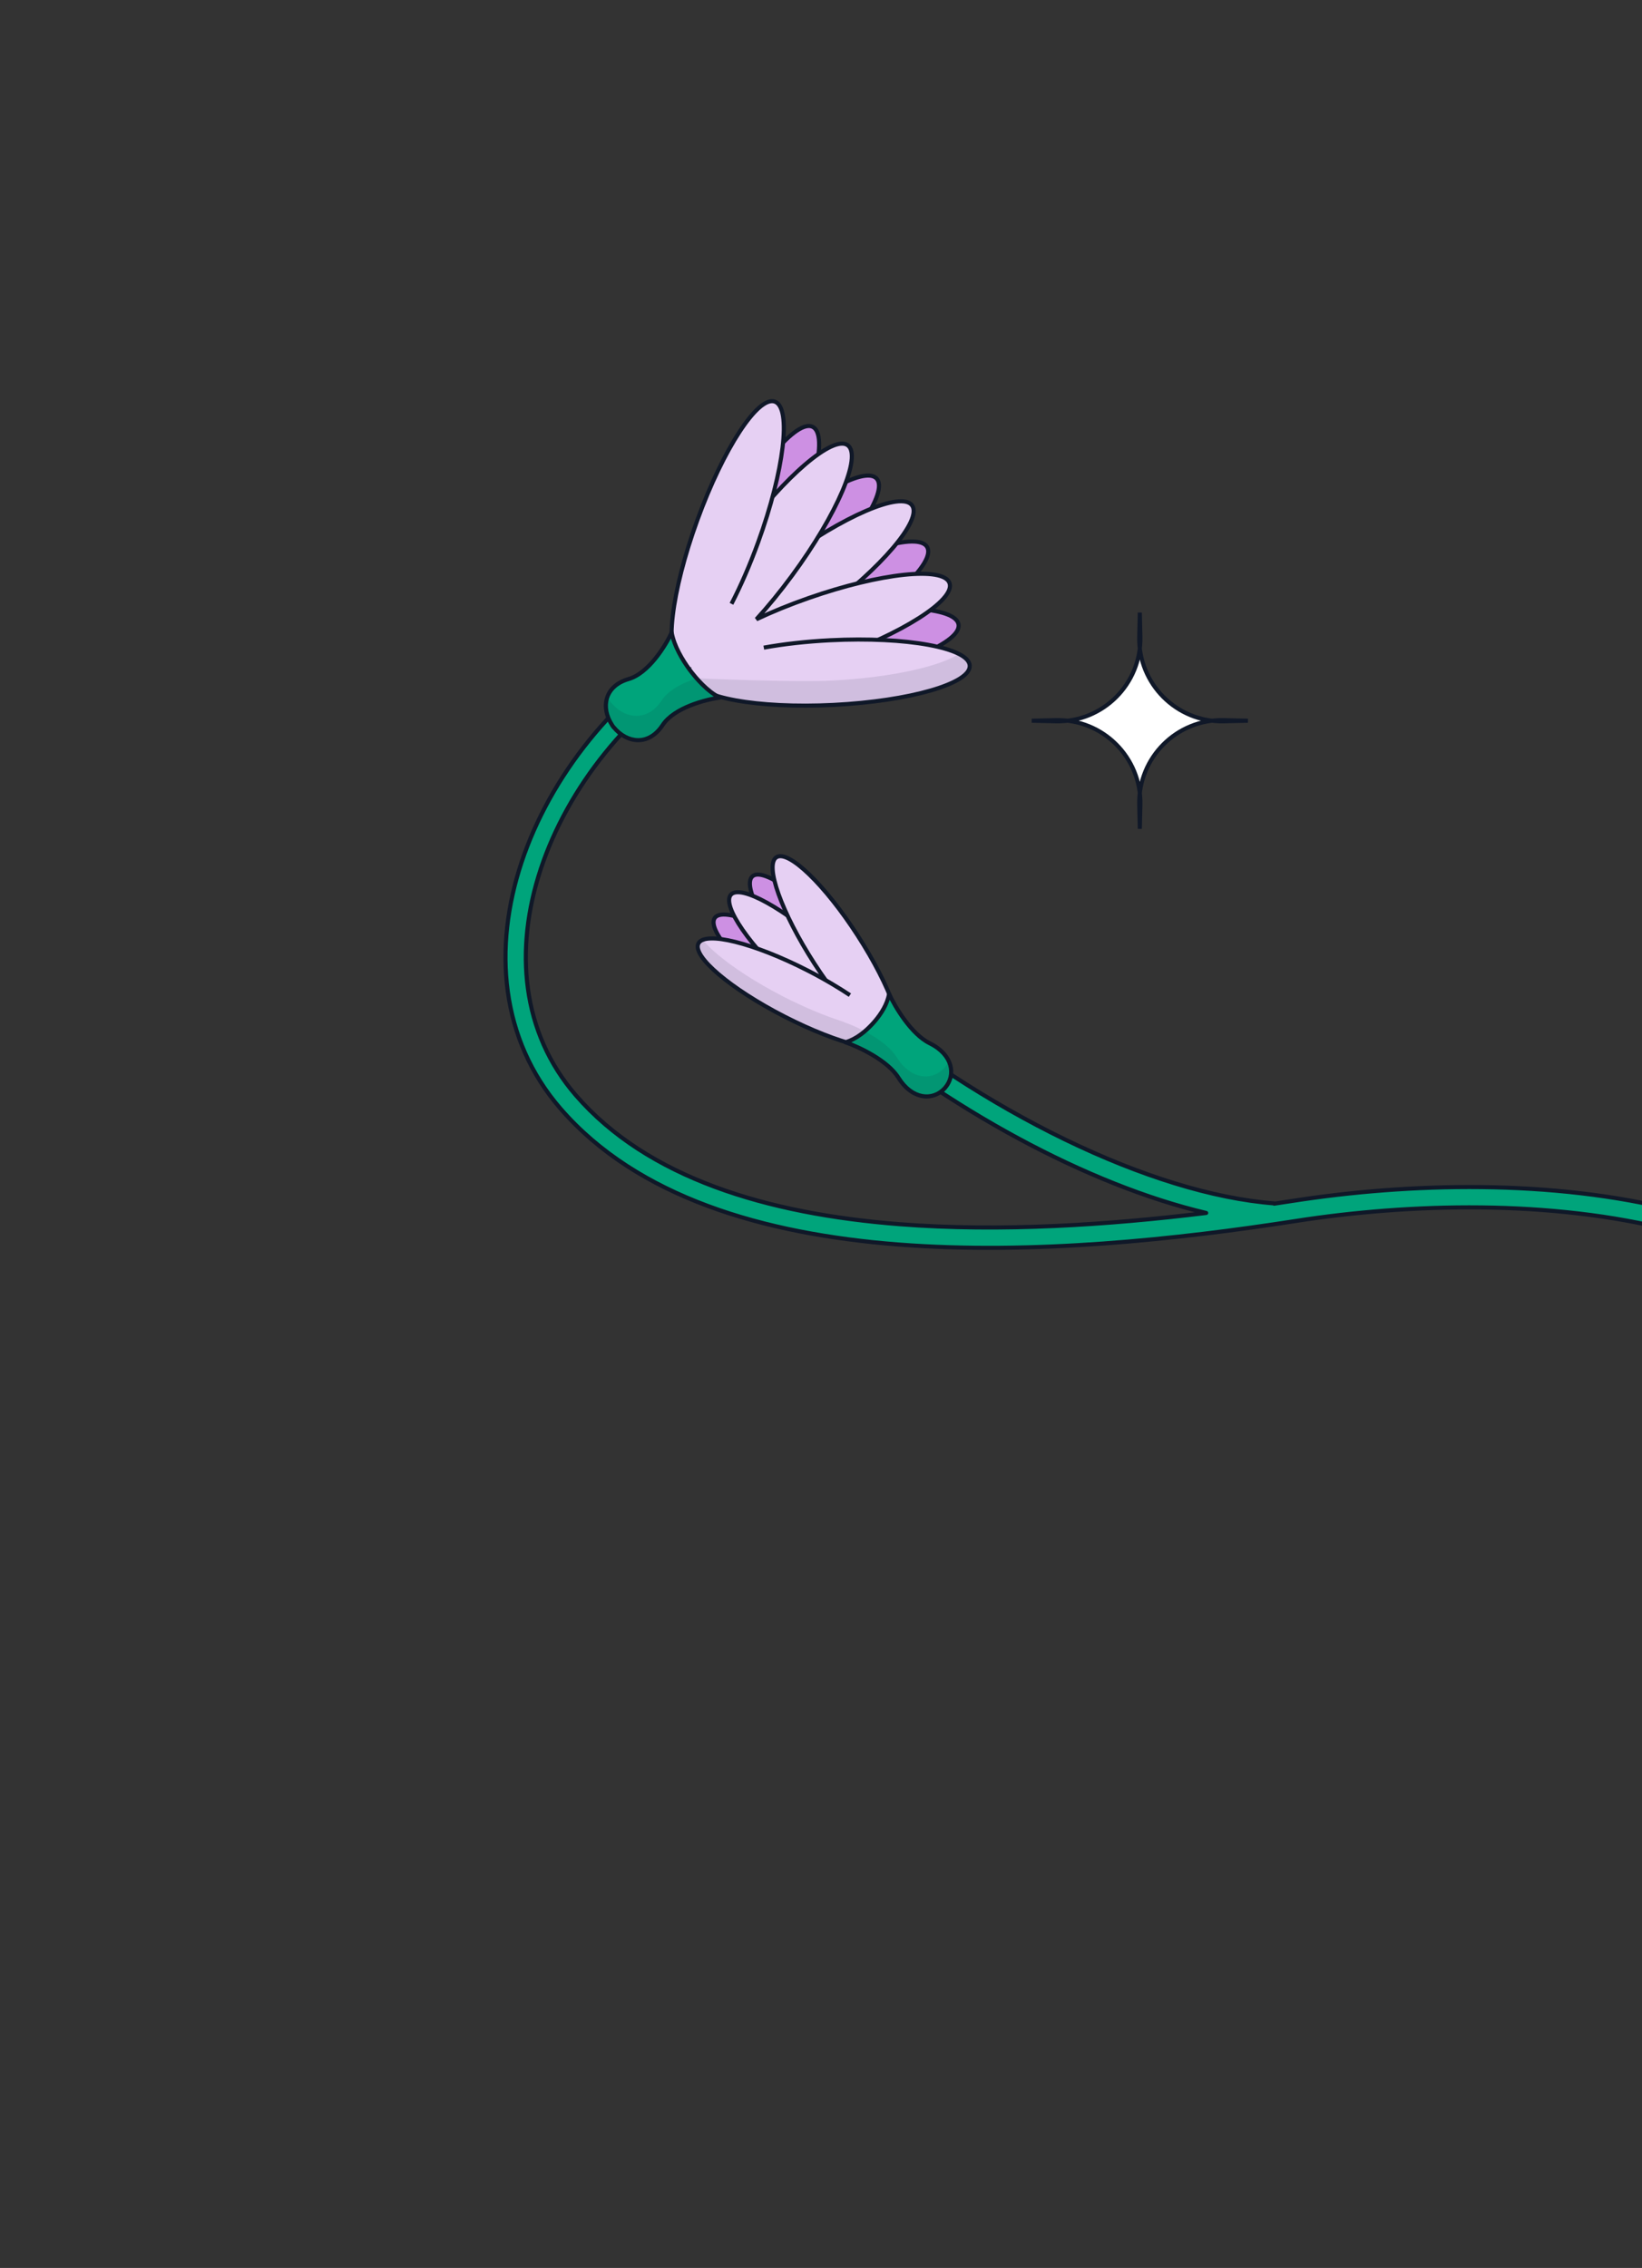<svg width="281" height="388" viewBox="0 0 281 388" fill="none" xmlns="http://www.w3.org/2000/svg">
<rect x="0" y="0" width="281" height="388" fill="#333333" stroke="none"/>
<path d="M335.234 246.833C327.623 224.574 308.784 212.709 287.188 207.179C265.607 201.654 241.005 202.368 221.226 205.443C220.182 205.605 219.125 205.765 218.058 205.924L218.061 205.872C197.119 204.28 168.142 190.251 144.497 170.186L143.37 171.514L142.244 172.84C162.264 189.828 186.265 202.75 206.42 207.51C189.746 209.555 171.304 210.783 153.966 209.435C131.233 207.668 110.784 201.504 98.549 187.382C89.259 176.658 87.967 162.44 92.557 148.619C97.152 134.783 107.607 121.528 121.471 113.077L119.659 110.105C105.122 118.967 94.12 132.873 89.254 147.522C84.383 162.187 85.626 177.778 95.919 189.66C109.068 204.838 130.68 211.116 153.696 212.904C176.771 214.698 201.647 212.009 221.76 208.882C241.261 205.85 265.355 205.182 286.325 210.551C307.279 215.915 324.849 227.219 331.941 247.96L335.234 246.833Z" fill="#00A47B"/>
<path d="M335.234 246.833L335.565 246.72C335.628 246.903 335.53 247.102 335.348 247.165L335.234 246.833ZM287.188 207.179L287.274 206.84L287.274 206.84L287.188 207.179ZM221.226 205.443L221.172 205.097L221.226 205.443ZM218.058 205.924L218.109 206.27C218.005 206.285 217.899 206.253 217.821 206.181C217.743 206.11 217.702 206.007 217.708 205.901L218.058 205.924ZM218.061 205.872L218.088 205.523C218.279 205.538 218.423 205.703 218.41 205.895L218.061 205.872ZM144.497 170.186L144.23 169.96C144.355 169.812 144.576 169.794 144.723 169.919L144.497 170.186ZM143.37 171.514L143.636 171.741L143.636 171.741L143.37 171.514ZM142.244 172.84L142.017 173.107C141.946 173.047 141.902 172.961 141.895 172.869C141.887 172.776 141.917 172.684 141.977 172.613L142.244 172.84ZM206.42 207.51L206.501 207.17C206.666 207.209 206.779 207.36 206.77 207.53C206.76 207.699 206.631 207.837 206.463 207.858L206.42 207.51ZM153.966 209.435L153.938 209.784L153.966 209.435ZM98.549 187.382L98.285 187.611L98.549 187.382ZM92.557 148.619L92.225 148.509L92.225 148.509L92.557 148.619ZM121.471 113.077L121.77 112.895C121.87 113.06 121.818 113.276 121.653 113.376L121.471 113.077ZM119.659 110.105L119.477 109.806C119.556 109.758 119.652 109.743 119.742 109.765C119.832 109.787 119.91 109.844 119.958 109.923L119.659 110.105ZM89.254 147.522L88.922 147.412L88.922 147.412L89.254 147.522ZM95.919 189.66L95.654 189.889L95.654 189.889L95.919 189.66ZM153.696 212.904L153.669 213.253L153.696 212.904ZM221.76 208.882L221.814 209.228L221.76 208.882ZM286.325 210.551L286.412 210.212L286.325 210.551ZM331.941 247.96L332.054 248.291C331.966 248.321 331.87 248.315 331.787 248.274C331.703 248.233 331.64 248.161 331.61 248.073L331.941 247.96ZM335.234 246.833L334.903 246.947C327.344 224.84 308.633 213.031 287.101 207.518L287.188 207.179L287.274 206.84C308.936 212.386 327.902 224.308 335.565 246.72L335.234 246.833ZM287.188 207.179L287.101 207.518C265.581 202.009 241.03 202.718 221.279 205.789L221.226 205.443L221.172 205.097C240.979 202.018 265.632 201.299 287.274 206.84L287.188 207.179ZM221.226 205.443L221.279 205.789C220.235 205.951 219.177 206.111 218.109 206.27L218.058 205.924L218.006 205.578C219.073 205.418 220.129 205.259 221.172 205.097L221.226 205.443ZM218.058 205.924L217.708 205.901L217.712 205.849L218.061 205.872L218.41 205.895L218.407 205.946L218.058 205.924ZM218.061 205.872L218.035 206.221C196.992 204.621 167.947 190.544 144.27 170.453L144.497 170.186L144.723 169.919C168.337 189.958 197.247 203.938 218.088 205.523L218.061 205.872ZM144.497 170.186L144.763 170.413L143.636 171.741L143.37 171.514L143.103 171.288L144.23 169.96L144.497 170.186ZM143.37 171.514L143.636 171.741L142.51 173.067L142.244 172.84L141.977 172.613L143.103 171.288L143.37 171.514ZM142.244 172.84L142.47 172.573C162.459 189.535 186.411 202.425 206.501 207.17L206.42 207.51L206.34 207.851C186.119 203.075 162.069 190.122 142.017 173.107L142.244 172.84ZM206.42 207.51L206.463 207.858C189.777 209.904 171.309 211.134 153.938 209.784L153.966 209.435L153.993 209.086C171.298 210.431 189.715 209.206 206.377 207.163L206.42 207.51ZM153.966 209.435L153.938 209.784C131.177 208.015 110.611 201.84 98.285 187.611L98.549 187.382L98.814 187.152C110.956 201.169 131.288 207.322 153.993 209.086L153.966 209.435ZM98.549 187.382L98.285 187.611C88.894 176.771 87.606 162.414 92.225 148.509L92.557 148.619L92.889 148.729C88.327 162.465 89.624 176.545 98.814 187.152L98.549 187.382ZM92.557 148.619L92.225 148.509C96.847 134.591 107.357 121.271 121.289 112.779L121.471 113.077L121.653 113.376C107.857 121.786 97.457 134.976 92.889 148.729L92.557 148.619ZM121.471 113.077L121.172 113.26L119.36 110.287L119.659 110.105L119.958 109.923L121.77 112.895L121.471 113.077ZM119.659 110.105L119.842 110.404C105.372 119.224 94.425 133.065 89.586 147.633L89.254 147.522L88.922 147.412C93.815 132.681 104.872 118.709 119.477 109.806L119.659 110.105ZM89.254 147.522L89.586 147.632C84.744 162.212 85.992 177.665 96.183 189.431L95.919 189.66L95.654 189.889C85.261 177.891 84.023 162.161 88.922 147.412L89.254 147.522ZM95.919 189.66L96.183 189.431C109.241 204.503 130.736 210.769 153.723 212.555L153.696 212.904L153.669 213.253C130.625 211.462 108.896 205.174 95.654 189.889L95.919 189.66ZM153.696 212.904L153.723 212.555C176.758 214.346 201.602 211.662 221.706 208.536L221.76 208.882L221.814 209.228C201.692 212.356 176.785 215.05 153.669 213.253L153.696 212.904ZM221.76 208.882L221.706 208.536C241.236 205.5 265.38 204.827 286.412 210.212L286.325 210.551L286.238 210.89C265.33 205.537 241.287 206.2 221.814 209.228L221.76 208.882ZM286.325 210.551L286.412 210.212C307.431 215.593 325.128 226.954 332.272 247.847L331.941 247.96L331.61 248.073C324.57 227.485 307.128 216.238 286.238 210.89L286.325 210.551ZM331.941 247.96L331.828 247.629L335.121 246.502L335.234 246.833L335.348 247.165L332.054 248.291L331.941 247.96Z" fill="#101828"/>
<ellipse cx="141.191" cy="164.04" rx="4.41" ry="18.806" transform="rotate(-41.339 141.191 164.04)" fill="#CD90E3" stroke="#101828" stroke-width="0.7"/>
<ellipse cx="4.41" cy="18.806" rx="4.41" ry="18.806" transform="matrix(-0.583 0.813 0.813 0.583 124.897 153.447)" fill="#CD90E3" stroke="#101828" stroke-width="0.7"/>
<ellipse cx="4.41" cy="18.806" rx="4.41" ry="18.806" transform="matrix(-0.671 0.741 0.741 0.671 128.047 149.79)" fill="#E6D0F3" stroke="#101828" stroke-width="0.7"/>
<ellipse cx="143.075" cy="162.455" rx="4.41" ry="18.806" transform="rotate(-32.854 143.075 162.455)" fill="#E6D0F3" stroke="#101828" stroke-width="0.7"/>
<ellipse cx="4.41" cy="18.806" rx="4.41" ry="18.806" transform="matrix(-0.456 0.89 0.89 0.456 121.535 157.478)" fill="#E6D0F3"/>
<path d="M152.992 178.563C151.88 180.73 143.487 178.646 134.245 173.907C125.003 169.168 118.411 163.57 119.523 161.402C120.634 159.235 129.027 161.319 138.269 166.058C139.733 166.808 141.13 167.58 142.44 168.357C143.503 168.986 144.508 169.618 145.446 170.245" stroke="#101828" stroke-width="0.7"/>
<path d="M152.148 170.039C151.838 171.834 150.762 173.454 149.781 174.622L149.369 175.094C148.298 176.266 146.643 177.757 144.669 178.304C146.921 179.081 151.892 181.384 153.758 184.382C156.07 188.097 159.601 188.39 161.645 186.204L161.647 186.205C161.652 186.2 161.656 186.194 161.661 186.188C161.674 186.174 161.688 186.161 161.7 186.147L161.698 186.145C163.67 183.893 163.027 180.409 159.1 178.478C155.931 176.92 153.145 172.202 152.148 170.039Z" fill="#00A47B"/>
<path d="M152.148 170.039L151.804 169.979C151.83 169.828 151.951 169.711 152.103 169.691C152.255 169.672 152.402 169.753 152.466 169.892L152.148 170.039ZM149.781 174.622L150.05 174.847L150.045 174.852L149.781 174.622ZM149.369 175.094L149.632 175.324L149.627 175.33L149.369 175.094ZM144.669 178.304L144.555 178.635C144.41 178.585 144.314 178.447 144.319 178.294C144.324 178.14 144.428 178.008 144.575 177.967L144.669 178.304ZM153.758 184.382L154.055 184.197L154.055 184.197L153.758 184.382ZM161.645 186.204L161.39 185.965C161.52 185.825 161.738 185.816 161.88 185.945L161.645 186.204ZM161.647 186.205L161.906 186.44C161.776 186.584 161.555 186.595 161.412 186.465L161.647 186.205ZM161.661 186.188L161.4 185.954L161.404 185.95L161.661 186.188ZM161.7 186.147L161.935 185.888C162.004 185.95 162.045 186.037 162.05 186.13C162.055 186.223 162.022 186.313 161.96 186.382L161.7 186.147ZM161.698 186.145L161.463 186.404C161.321 186.276 161.308 186.058 161.434 185.914L161.698 186.145ZM159.1 178.478L158.946 178.792L158.946 178.792L159.1 178.478ZM152.148 170.039L152.493 170.098C152.167 171.985 151.044 173.662 150.05 174.847L149.781 174.622L149.513 174.397C150.479 173.246 151.509 171.684 151.804 169.979L152.148 170.039ZM149.781 174.622L150.045 174.852L149.632 175.324L149.369 175.094L149.105 174.863L149.518 174.391L149.781 174.622ZM149.369 175.094L149.627 175.33C148.544 176.515 146.834 178.067 144.763 178.642L144.669 178.304L144.575 177.967C146.452 177.446 148.051 176.017 149.11 174.858L149.369 175.094ZM144.669 178.304L144.783 177.974C145.93 178.369 147.758 179.149 149.538 180.21C151.31 181.266 153.078 182.626 154.055 184.197L153.758 184.382L153.461 184.567C152.573 183.14 150.922 181.85 149.179 180.811C147.444 179.777 145.661 179.017 144.555 178.635L144.669 178.304ZM153.758 184.382L154.055 184.197C155.172 185.991 156.556 186.919 157.866 187.162C159.171 187.404 160.446 186.974 161.39 185.965L161.645 186.204L161.901 186.443C160.8 187.62 159.287 188.137 157.738 187.85C156.193 187.564 154.656 186.488 153.461 184.567L153.758 184.382ZM161.645 186.204L161.88 185.945L161.882 185.946L161.647 186.205L161.412 186.465L161.41 186.464L161.645 186.204ZM161.647 186.205L161.387 185.971C161.384 185.975 161.381 185.978 161.38 185.979C161.379 185.98 161.379 185.981 161.38 185.979C161.381 185.978 161.384 185.974 161.387 185.971C161.39 185.967 161.395 185.961 161.4 185.954L161.661 186.188L161.922 186.422C161.925 186.418 161.927 186.415 161.928 186.414C161.929 186.413 161.929 186.413 161.928 186.415C161.927 186.416 161.924 186.419 161.921 186.423C161.917 186.428 161.912 186.433 161.906 186.44L161.647 186.205ZM161.661 186.188L161.404 185.95C161.416 185.937 161.428 185.926 161.433 185.921C161.44 185.914 161.441 185.912 161.441 185.913L161.7 186.147L161.96 186.382C161.947 186.396 161.935 186.409 161.929 186.415C161.92 186.423 161.919 186.425 161.918 186.426L161.661 186.188ZM161.7 186.147L161.466 186.407L161.463 186.404L161.698 186.145L161.932 185.885L161.935 185.888L161.7 186.147ZM161.698 186.145L161.434 185.914C162.345 184.874 162.645 183.563 162.275 182.289C161.903 181.01 160.842 179.725 158.946 178.792L159.1 178.478L159.255 178.164C161.285 179.162 162.509 180.584 162.947 182.093C163.387 183.606 163.023 185.163 161.961 186.375L161.698 186.145ZM159.1 178.478L158.946 178.792C157.285 177.976 155.756 176.352 154.529 174.694C153.296 173.028 152.338 171.286 151.831 170.185L152.148 170.039L152.466 169.892C152.956 170.955 153.89 172.654 155.091 174.277C156.298 175.908 157.746 177.422 159.255 178.164L159.1 178.478Z" fill="#101828"/>
<g opacity="0.1">
<path d="M120.187 160.682C119.835 160.831 119.569 161.046 119.419 161.34C119.262 161.645 119.246 162.002 119.343 162.392C119.44 162.781 119.651 163.21 119.958 163.668C120.574 164.586 121.592 165.646 122.928 166.78C125.602 169.051 129.569 171.641 134.196 174.013C137.928 175.927 141.525 177.409 144.563 178.355C144.578 178.381 144.602 178.403 144.632 178.413C145.751 178.799 147.549 179.565 149.298 180.608C151.051 181.653 152.739 182.965 153.656 184.438C154.826 186.319 156.315 187.348 157.785 187.62C159.252 187.892 160.684 187.406 161.733 186.29C161.737 186.286 161.742 186.282 161.746 186.278C161.751 186.272 161.757 186.266 161.761 186.261L161.781 186.238C161.786 186.233 161.792 186.228 161.797 186.222C161.801 186.217 161.804 186.212 161.808 186.207C162.814 185.052 163.155 183.579 162.739 182.147C162.662 181.885 162.56 181.624 162.434 181.368C162.248 181.83 161.98 182.269 161.631 182.669C161.628 182.674 161.625 182.679 161.621 182.684C161.615 182.69 161.609 182.695 161.605 182.7L161.584 182.723C161.58 182.728 161.575 182.734 161.57 182.74C161.566 182.744 161.561 182.748 161.557 182.752C160.507 183.868 159.075 184.354 157.608 184.082C156.138 183.81 154.65 182.781 153.479 180.901C152.562 179.427 150.874 178.115 149.122 177.07C147.372 176.027 145.574 175.261 144.455 174.875C144.425 174.865 144.402 174.843 144.387 174.817C141.349 173.871 137.752 172.389 134.019 170.475C129.392 168.103 125.425 165.513 122.752 163.242C121.676 162.329 120.806 161.463 120.187 160.682Z" fill="#101828"/>
<path d="M122.277 156.895C122.476 156.907 122.683 156.925 122.897 156.949C122.815 156.823 122.739 156.7 122.666 156.579C122.513 156.662 122.383 156.767 122.277 156.895Z" fill="#101828"/>
<path d="M125.229 152.977C125.204 152.926 125.181 152.875 125.158 152.825C125.113 152.859 125.071 152.896 125.032 152.936C125.097 152.949 125.163 152.962 125.229 152.977Z" fill="#101828"/>
</g>
<ellipse cx="138.2" cy="105.366" rx="5.537" ry="23.612" transform="rotate(60.073 138.2 105.366)" fill="#CD90E3" stroke="#101828" stroke-width="0.7"/>
<ellipse cx="140.764" cy="110.821" rx="5.537" ry="23.612" transform="rotate(80.24 140.764 110.821)" fill="#CD90E3" stroke="#101828" stroke-width="0.7"/>
<ellipse cx="5.537" cy="23.612" rx="5.537" ry="23.612" transform="matrix(-0.892 -0.452 -0.452 0.892 144.028 75.533)" fill="#CD90E3" stroke="#101828" stroke-width="0.7"/>
<ellipse cx="5.537" cy="23.612" rx="5.537" ry="23.612" transform="matrix(-0.681 -0.732 -0.732 0.681 153.786 85.921)" fill="#CD90E3" stroke="#101828" stroke-width="0.7"/>
<ellipse cx="5.537" cy="23.612" rx="5.537" ry="23.612" transform="matrix(-0.594 -0.804 -0.804 0.594 159.359 90.9)" fill="#E6D0F3" stroke="#101828" stroke-width="0.7"/>
<path d="M162.494 99.757C161.486 96.869 150.688 98.014 138.377 102.313C135.138 103.444 132.118 104.684 129.442 105.945C131.434 103.76 133.506 101.238 135.54 98.476C143.272 87.975 147.543 77.993 145.081 76.18C142.618 74.366 134.354 81.408 126.622 91.909C118.889 102.41 114.617 112.393 117.08 114.207C117.302 114.37 117.57 114.459 117.881 114.483C117.813 114.786 117.82 115.068 117.911 115.327C118.92 118.214 129.718 117.068 142.028 112.769C154.339 108.469 163.501 102.644 162.494 99.757Z" fill="#E6D0F3"/>
<path d="M162.494 99.757L162.825 99.641L162.825 99.641L162.494 99.757ZM138.377 102.313L138.262 101.983L138.377 102.313ZM129.442 105.945L129.592 106.262L129.184 105.709L129.442 105.945ZM135.54 98.476L135.821 98.683L135.54 98.476ZM145.081 76.18L145.288 75.898L145.288 75.898L145.081 76.18ZM126.622 91.909L126.34 91.702L126.34 91.701L126.622 91.909ZM117.08 114.207L116.873 114.489L116.873 114.489L117.08 114.207ZM117.881 114.483L117.908 114.134L118.311 114.165L118.223 114.56L117.881 114.483ZM117.911 115.327L117.58 115.442L117.58 115.442L117.911 115.327ZM142.028 112.769L142.144 113.099L142.028 112.769ZM162.494 99.757L162.164 99.872C162.073 99.613 161.866 99.373 161.5 99.165C161.132 98.956 160.623 98.79 159.973 98.678C158.672 98.455 156.879 98.458 154.711 98.688C150.381 99.147 144.63 100.5 138.492 102.644L138.377 102.313L138.262 101.983C144.435 99.827 150.239 98.458 154.637 97.992C156.834 97.759 158.699 97.749 160.091 97.989C160.787 98.108 161.383 98.293 161.847 98.557C162.313 98.822 162.663 99.178 162.825 99.641L162.494 99.757ZM138.377 102.313L138.492 102.644C135.264 103.771 132.255 105.006 129.592 106.262L129.442 105.945L129.293 105.628C131.98 104.362 135.012 103.118 138.262 101.983L138.377 102.313ZM129.442 105.945L129.184 105.709C131.167 103.533 133.231 101.021 135.258 98.268L135.54 98.476L135.821 98.683C133.781 101.454 131.702 103.986 129.701 106.181L129.442 105.945ZM135.54 98.476L135.258 98.268C139.113 93.033 142.098 87.936 143.812 83.932C144.669 81.928 145.2 80.216 145.369 78.907C145.454 78.252 145.445 77.717 145.353 77.303C145.262 76.893 145.094 76.624 144.873 76.461L145.081 76.18L145.288 75.898C145.683 76.188 145.92 76.628 146.037 77.151C146.152 77.672 146.154 78.296 146.063 78.996C145.883 80.397 145.324 82.177 144.455 84.207C142.715 88.274 139.699 93.418 135.821 98.683L135.54 98.476ZM145.081 76.18L144.873 76.461C144.652 76.299 144.346 76.218 143.927 76.253C143.505 76.288 142.991 76.439 142.391 76.714C141.191 77.264 139.714 78.279 138.054 79.693C134.74 82.517 130.758 86.881 126.903 92.117L126.622 91.909L126.34 91.701C130.217 86.436 134.234 82.029 137.6 79.16C139.281 77.728 140.815 76.666 142.099 76.077C142.741 75.783 143.337 75.599 143.869 75.555C144.404 75.511 144.894 75.607 145.288 75.898L145.081 76.18ZM126.622 91.909L126.903 92.117C123.048 97.352 120.063 102.45 118.35 106.453C117.492 108.458 116.961 110.17 116.792 111.479C116.707 112.134 116.716 112.669 116.808 113.083C116.899 113.493 117.067 113.762 117.288 113.925L117.08 114.207L116.873 114.489C116.478 114.198 116.241 113.758 116.124 113.235C116.008 112.714 116.007 112.09 116.098 111.39C116.278 109.989 116.837 108.209 117.706 106.178C119.446 102.112 122.462 96.967 126.34 91.702L126.622 91.909ZM117.08 114.207L117.288 113.925C117.447 114.042 117.649 114.114 117.908 114.134L117.881 114.483L117.855 114.832C117.492 114.804 117.157 114.698 116.873 114.489L117.08 114.207ZM117.881 114.483L118.223 114.56C118.166 114.811 118.176 115.026 118.241 115.211L117.911 115.327L117.58 115.442C117.465 115.111 117.46 114.76 117.54 114.406L117.881 114.483ZM117.911 115.327L118.241 115.211C118.332 115.47 118.54 115.71 118.905 115.918C119.273 116.127 119.782 116.293 120.433 116.405C121.734 116.628 123.526 116.625 125.694 116.395C130.025 115.935 135.775 114.582 141.913 112.438L142.028 112.769L142.144 113.099C135.971 115.255 130.167 116.624 125.768 117.091C123.572 117.324 121.707 117.334 120.314 117.095C119.618 116.975 119.022 116.79 118.559 116.526C118.092 116.261 117.742 115.905 117.58 115.442L117.911 115.327ZM142.028 112.769L141.913 112.438C148.051 110.295 153.393 107.774 157.068 105.438C158.908 104.268 160.313 103.155 161.191 102.17C161.631 101.678 161.926 101.231 162.084 100.838C162.241 100.448 162.254 100.131 162.164 99.872L162.494 99.757L162.825 99.641C162.986 100.104 162.934 100.601 162.734 101.099C162.535 101.594 162.184 102.109 161.714 102.636C160.773 103.69 159.307 104.844 157.443 106.029C153.711 108.402 148.317 110.943 142.144 113.099L142.028 112.769Z" fill="#101828"/>
<ellipse cx="5.537" cy="23.612" rx="5.537" ry="23.612" transform="matrix(-0.94 -0.342 -0.342 0.94 137.808 70.605)" fill="#E6D0F3"/>
<ellipse cx="142.371" cy="115.063" rx="5.537" ry="23.612" transform="rotate(87.127 142.371 115.063)" fill="#E6D0F3"/>
<path d="M116.463 113.091C113.589 112.046 114.872 101.264 119.33 89.009C123.787 76.754 129.731 67.666 132.605 68.712C135.479 69.757 134.195 80.539 129.737 92.794C128.32 96.692 126.752 100.269 125.18 103.301" stroke="#101828" stroke-width="0.7"/>
<ellipse cx="142.371" cy="115.063" rx="5.537" ry="23.612" transform="rotate(87.127 142.371 115.063)" fill="#E6D0F3"/>
<path d="M118.788 116.247C118.941 119.301 129.624 121.247 142.648 120.594C155.672 119.94 166.106 116.934 165.953 113.88C165.8 110.826 155.117 108.879 142.093 109.533C137.951 109.741 134.071 110.187 130.71 110.796" stroke="#101828" stroke-width="0.7"/>
<path d="M123.17 119.348C121.011 118.228 119.171 116.118 117.966 114.503C116.792 112.88 115.37 110.553 114.945 108.211C113.914 110.45 110.998 115.175 107.575 116.169C103.454 117.366 102.764 121.031 104.766 124.071L104.756 124.078C104.792 124.127 104.831 124.173 104.868 124.22C104.913 124.286 104.957 124.353 105.005 124.418L105.017 124.409C107.333 127.216 111.039 127.635 113.396 124.048C115.354 121.07 120.728 119.673 123.17 119.348Z" fill="#00A47B"/>
<path d="M123.17 119.348L123.331 119.037C123.467 119.107 123.541 119.257 123.515 119.408C123.489 119.558 123.368 119.674 123.216 119.694L123.17 119.348ZM117.966 114.503L117.686 114.713L117.683 114.708L117.966 114.503ZM114.945 108.211L114.627 108.065C114.69 107.926 114.837 107.845 114.988 107.864C115.14 107.883 115.262 107.998 115.289 108.149L114.945 108.211ZM107.575 116.169L107.673 116.505L107.673 116.505L107.575 116.169ZM104.766 124.071L105.058 123.879C105.16 124.034 105.123 124.242 104.974 124.353L104.766 124.071ZM104.756 124.078L104.475 124.286C104.42 124.211 104.396 124.118 104.41 124.026C104.424 123.934 104.474 123.852 104.548 123.796L104.756 124.078ZM104.868 124.22L105.144 124.006C105.148 124.011 105.152 124.016 105.155 124.021L104.868 124.22ZM105.005 124.418L105.213 124.699C105.138 124.754 105.044 124.778 104.953 124.764C104.861 124.75 104.778 124.7 104.723 124.626L105.005 124.418ZM105.017 124.409L104.809 124.128C104.958 124.017 105.168 124.043 105.286 124.186L105.017 124.409ZM113.396 124.048L113.103 123.856L113.103 123.856L113.396 124.048ZM123.17 119.348L123.009 119.658C120.776 118.5 118.897 116.336 117.686 114.713L117.966 114.503L118.247 114.294C119.445 115.9 121.246 117.955 123.331 119.037L123.17 119.348ZM117.966 114.503L117.683 114.708C116.502 113.076 115.04 110.696 114.6 108.274L114.945 108.211L115.289 108.149C115.7 110.41 117.082 112.684 118.25 114.298L117.966 114.503ZM114.945 108.211L115.263 108.358C114.737 109.5 113.736 111.266 112.429 112.877C111.13 114.479 109.489 115.978 107.673 116.505L107.575 116.169L107.478 115.833C109.085 115.366 110.613 114.005 111.885 112.437C113.15 110.877 114.122 109.162 114.627 108.065L114.945 108.211ZM107.575 116.169L107.673 116.505C105.705 117.077 104.607 118.217 104.209 119.53C103.809 120.855 104.101 122.424 105.058 123.879L104.766 124.071L104.473 124.264C103.429 122.678 103.065 120.895 103.539 119.328C104.017 117.749 105.324 116.458 107.478 115.833L107.575 116.169ZM104.766 124.071L104.974 124.353L104.964 124.36L104.756 124.078L104.548 123.796L104.558 123.789L104.766 124.071ZM104.756 124.078L105.038 123.87C105.072 123.917 105.096 123.943 105.144 124.006L104.868 124.22L104.591 124.435C104.566 124.403 104.512 124.337 104.475 124.286L104.756 124.078ZM104.868 124.22L105.155 124.021C105.207 124.096 105.242 124.15 105.286 124.21L105.005 124.418L104.723 124.626C104.671 124.555 104.618 124.475 104.58 124.42L104.868 124.22ZM105.005 124.418L104.797 124.136L104.809 124.128L105.017 124.409L105.224 124.691L105.213 124.699L105.005 124.418ZM105.017 124.409L105.286 124.186C106.395 125.529 107.809 126.27 109.193 126.277C110.565 126.283 111.978 125.569 113.103 123.856L113.396 124.048L113.688 124.241C112.457 126.115 110.839 126.985 109.189 126.977C107.552 126.969 105.955 126.096 104.747 124.632L105.017 124.409ZM113.396 124.048L113.103 123.856C114.142 122.276 116.057 121.149 117.97 120.378C119.895 119.604 121.878 119.167 123.124 119.001L123.17 119.348L123.216 119.694C122.02 119.854 120.095 120.278 118.232 121.028C116.358 121.782 114.607 122.842 113.688 124.241L113.396 124.048Z" fill="#101828"/>
<path opacity="0.1" fill-rule="evenodd" clip-rule="evenodd" d="M133.984 70.246C134.027 70.389 134.066 70.54 134.101 70.697C134.048 70.747 133.996 70.798 133.943 70.85C133.959 70.645 133.973 70.444 133.984 70.246ZM165.561 112.656C165.248 112.331 164.816 112.03 164.287 111.752C164.196 111.813 164.103 111.874 164.005 111.934C162.823 112.67 161.107 113.358 158.991 113.968C154.755 115.188 148.875 116.105 142.353 116.432C135.83 116.76 119.281 116.047 119.281 116.047C119.281 116.047 119.742 115.777 117.866 116.532C115.983 117.29 114.196 118.365 113.25 119.804C112.042 121.642 110.469 122.478 108.881 122.47C107.318 122.462 105.781 121.638 104.6 120.231C104.577 120.218 104.556 120.2 104.54 120.179C104.498 120.122 104.458 120.065 104.418 120.008C104.376 119.954 104.333 119.899 104.291 119.841C104.274 119.819 104.263 119.793 104.257 119.768C104.094 119.515 103.948 119.257 103.821 118.997C103.771 119.122 103.726 119.249 103.687 119.378C103.235 120.873 103.569 122.585 104.565 124.127C104.571 124.153 104.582 124.178 104.599 124.201C104.641 124.258 104.684 124.314 104.726 124.368C104.766 124.424 104.806 124.481 104.848 124.538C104.864 124.56 104.885 124.577 104.908 124.591C106.089 125.997 107.626 126.822 109.189 126.83C110.777 126.837 112.35 126.002 113.559 124.163C114.504 122.724 116.291 121.649 118.174 120.892C120.05 120.136 121.989 119.709 123.196 119.548C123.196 119.548 124.948 119.84 125.859 120.006C130.196 120.796 136.138 121.119 142.661 120.792C149.183 120.464 155.063 119.548 159.299 118.327C161.415 117.718 163.131 117.029 164.314 116.294C164.905 115.926 165.371 115.542 165.686 115.142C166.002 114.741 166.173 114.314 166.151 113.873C166.129 113.431 165.916 113.024 165.561 112.656Z" fill="#101828"/>
<path fill-rule="evenodd" clip-rule="evenodd" d="M118 110.257C117.993 110.246 117.986 110.236 117.979 110.225C117.98 110.227 117.982 110.23 117.984 110.233L118 110.257Z" fill="#00A47B"/>
<path d="M195.06 104.799L194.963 108.921C194.773 116.992 201.366 123.585 209.438 123.396L213.56 123.299L209.438 123.202C201.366 123.013 194.773 129.606 194.963 137.677L195.06 141.799L195.156 137.677C195.346 129.606 188.753 123.013 180.681 123.202L176.56 123.299L180.681 123.396C188.753 123.585 195.346 116.992 195.156 108.921L195.06 104.799Z" fill="white" stroke="#101828" stroke-width="0.7"/>
</svg>
